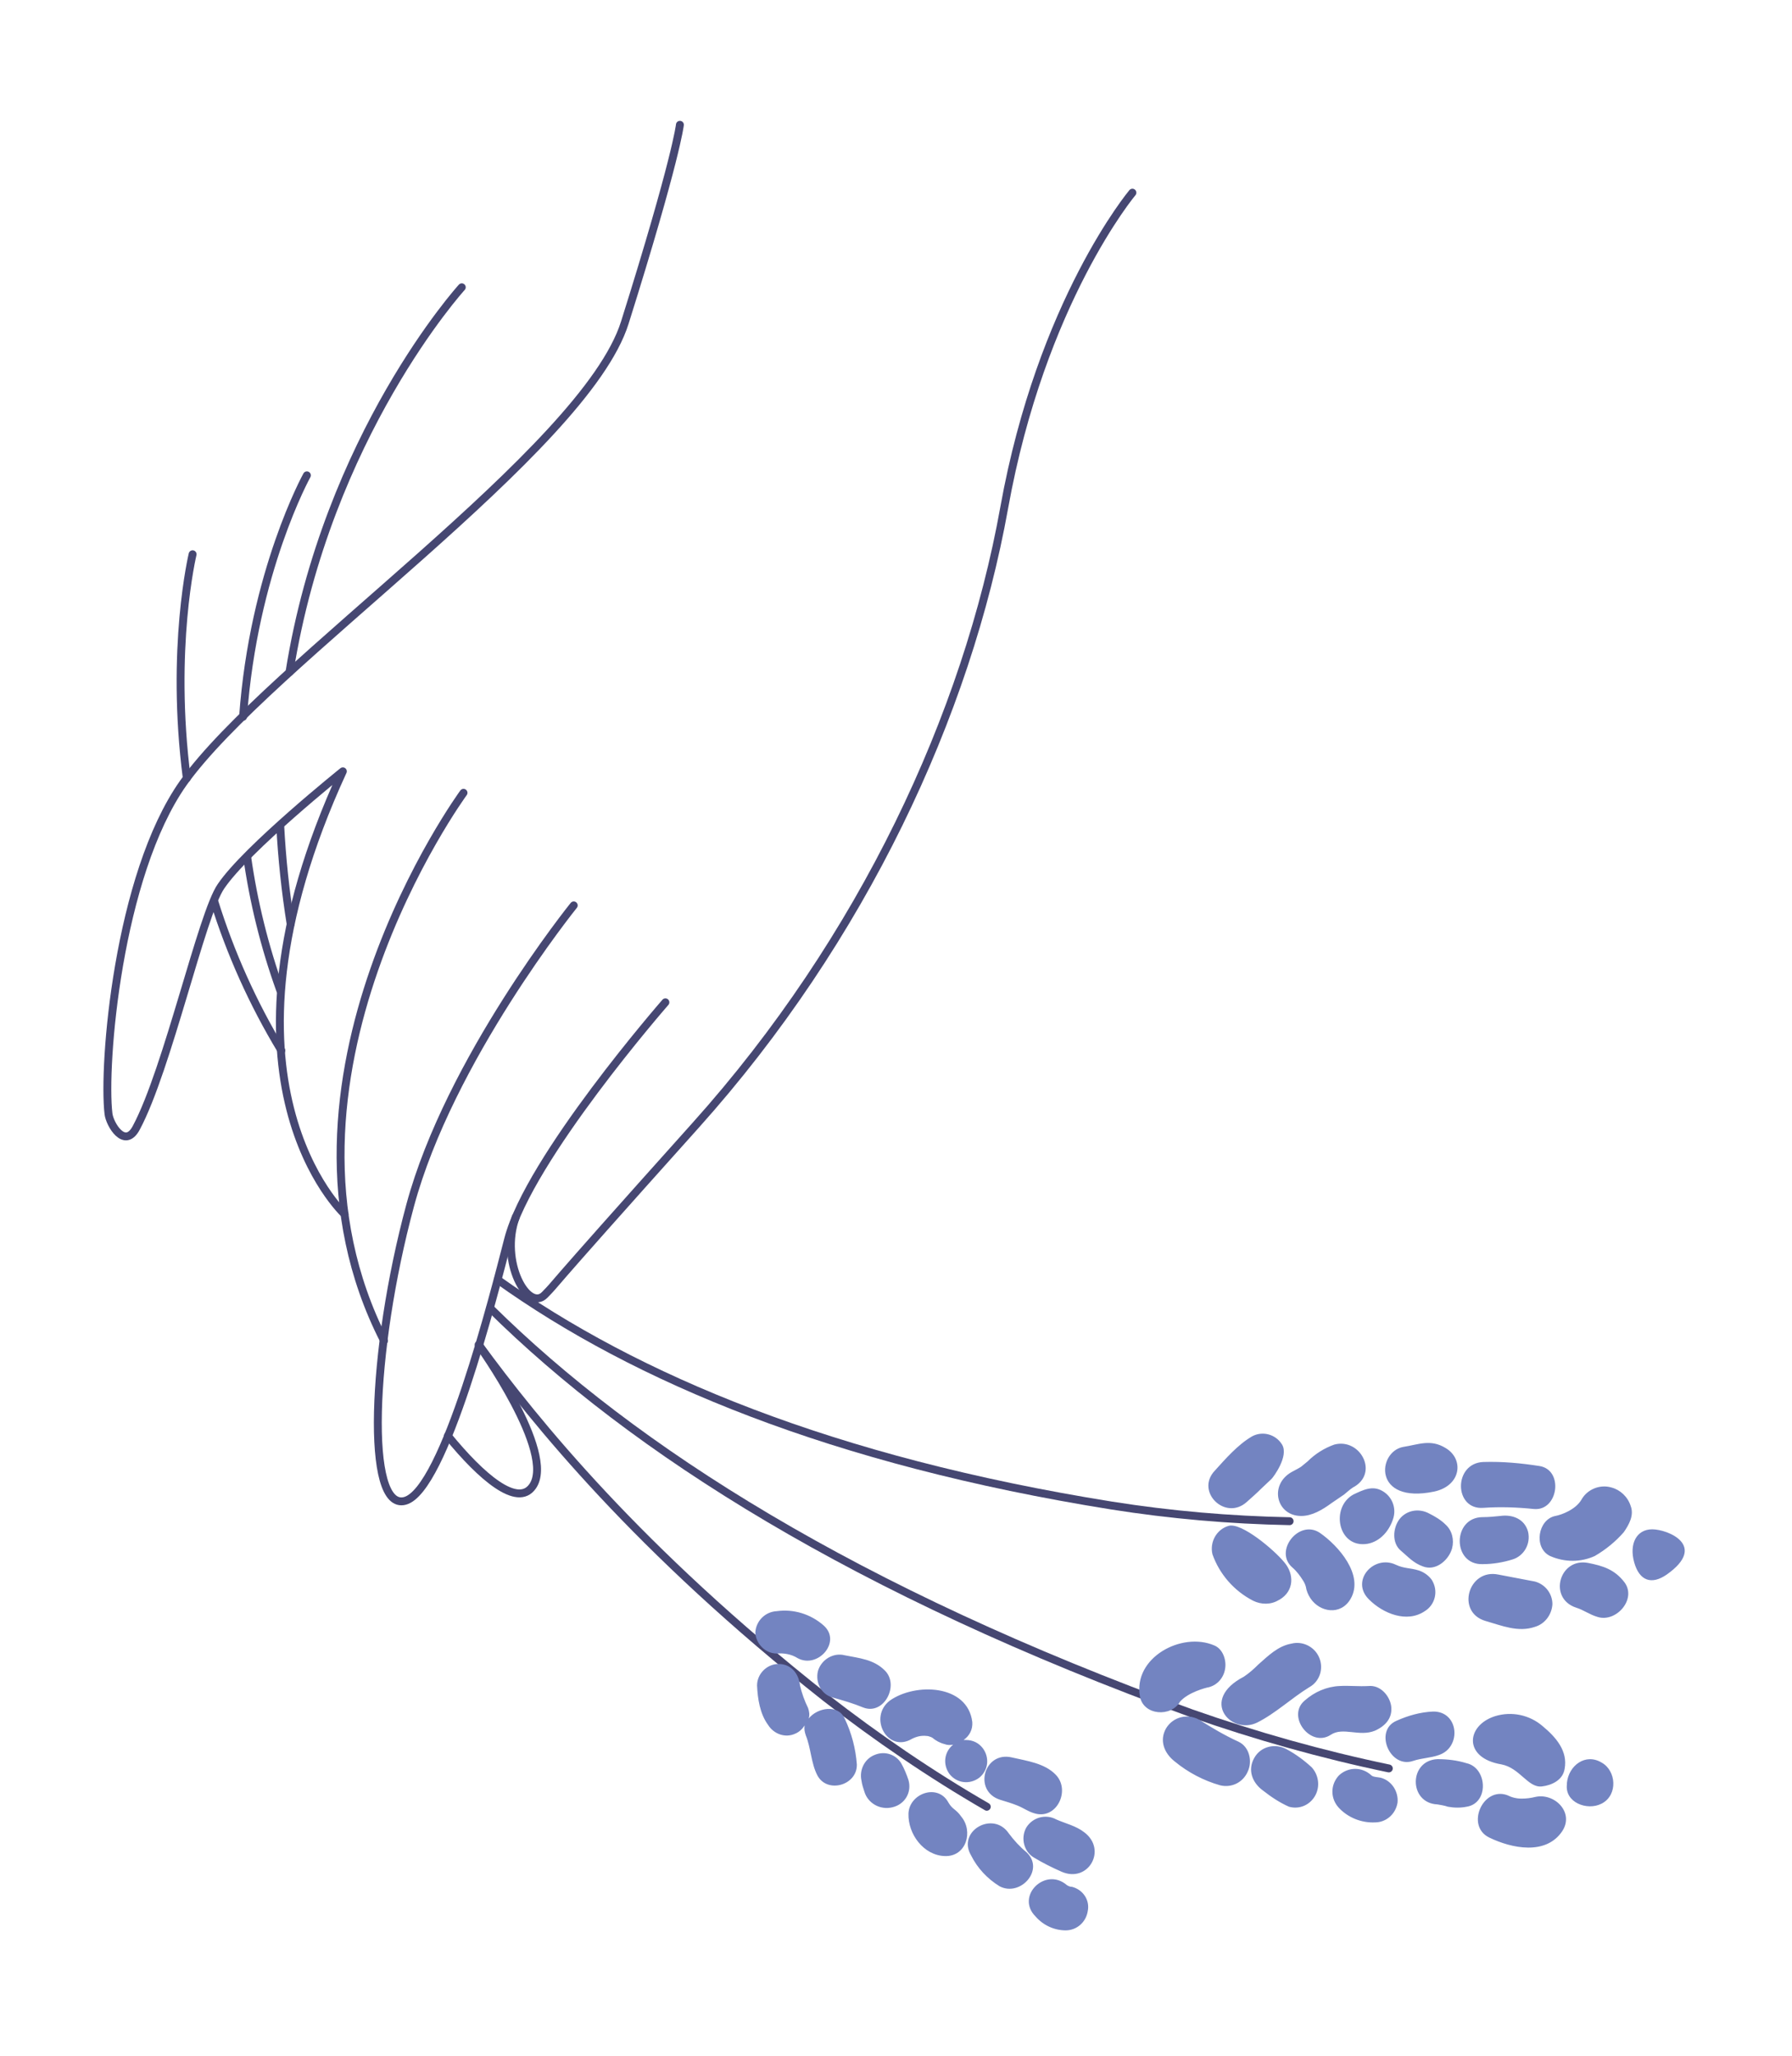 <?xml version="1.0" encoding="utf-8"?>
<!-- Generator: Adobe Illustrator 22.0.1, SVG Export Plug-In . SVG Version: 6.00 Build 0)  -->
<!DOCTYPE svg PUBLIC "-//W3C//DTD SVG 1.1//EN" "http://www.w3.org/Graphics/SVG/1.1/DTD/svg11.dtd">
<svg version="1.1" id="Layer_1" xmlns="http://www.w3.org/2000/svg" xmlns:xlink="http://www.w3.org/1999/xlink" x="0px" y="0px"
	 viewBox="0 0 308.9 354.3" style="enable-background:new 0 0 308.9 354.3;" xml:space="preserve">
<style type="text/css">
	.st0{fill:none;stroke:#464772;stroke-width:1.36;stroke-linecap:round;stroke-linejoin:round;}
	.st1{fill:#7384C1;}
</style>
<title>Lavandula Logo bildmarke</title>
<g>
	<path class="st0" d="M32.2,134.1c-2.9-22.4,1-38.6,1-38.6"/>
	<path class="st0" d="M48.5,181c-4.9-8.1-8.8-16.8-11.6-25.8"/>
	<path class="st0" d="M222.3,262.1c-10.3-0.2-20.6-1.1-30.7-2.7c-48.1-7.7-82-21.9-105.8-38.9"/>
	<path class="st0" d="M41.9,123.5c1.8-25,11-41.6,11-41.6"/>
	<path class="st0" d="M48.3,170.6c-2.7-7.5-4.6-15.2-5.7-23"/>
	<path class="st0" d="M239.4,304.7c-11.5-2.4-22.9-5.6-34-9.5c-57.9-21-96.1-45.3-120.9-69.8"/>
	<path class="st0" d="M49.9,115.8C56.4,75,79.6,49.5,79.6,49.5"/>
	<path class="st0" d="M50.1,159.2c-0.9-5.6-1.5-11.3-1.8-17"/>
	<path class="st0" d="M170.1,311.3c-9.7-5.6-18.9-11.9-27.8-18.8C110,267,92.2,244.9,82.6,231.8"/>
	<path class="st0" d="M77.2,247.4c5.8,7.1,12,12.4,14.6,8.7c4.1-5.8-9.3-24.4-9.3-24.4"/>
	<path class="st0" d="M59.4,209.2c0,0-24.9-22.9-0.3-76.3c0,0-16.6,13.3-21,19.8c-3.3,4.7-9.2,31.5-14.6,41.6
		c-2,3.8-4.6-0.6-4.8-2.4c-1-8.3,1.6-41,12.9-57c14.5-20.4,69.2-57.4,76.1-79.3c8.9-28.3,9.5-34.1,9.5-34.1"/>
	<path class="st0" d="M195.2,33.2c0,0-15.7,18.7-22.1,54.3s-24.4,74.3-53.2,106.4s-23.1,26.2-26,29.2s-7.8-5.7-5-13.4"/>
	<path class="st0" d="M79.9,136.6c0,0-36.5,49.8-13.7,94.4"/>
	<path class="st0" d="M114.7,172.7c0,0-23.5,26.9-27.1,40.8c-2.5,9.7-11,43.3-17.8,45.1s-5.9-25.7,0.9-50.9S98.9,156,98.9,156"/>
	<path class="st1" d="M224.3,261.2c1.9,0,3.7-1.1,5.2-2.2c0.7-0.5,1.5-1,2.2-1.5c0.5-0.4,0.9-0.8,1.5-1.2c4.6-2.4,1.3-8.6-3.2-7.4
		c-1.7,0.6-3.3,1.6-4.6,2.9l-1.1,0.9c-0.1,0.1-1.2,0.7-1.6,0.9C218.7,255.8,220,261.2,224.3,261.2z M220.4,275.7l0.2-0.1
		c2.5-1.5,2.5-4.4,0.8-6.4c-1.8-2.2-7.4-6.9-9.6-6.3c-2.1,0.6-3.3,2.8-2.8,4.9c1.2,3.4,3.7,6.3,7,8
		C217.4,276.5,219.1,276.5,220.4,275.7L220.4,275.7z M232.8,275.5c2.4-4.1-2.1-9.2-5.3-11.4c-3.6-2.4-8,3.2-4.7,6
		c0.7,0.6,1.3,1.4,1.8,2.2c0.2,0.3,0.4,0.7,0.5,1.1c0.1,0.7,0.4,1.4,0.8,2C227.5,277.8,231.1,278.4,232.8,275.5L232.8,275.5z
		 M157.2,299.6c0.8-0.4,1.6-0.6,2.5-0.5c0.3,0,0.5,0.1,0.8,0.2l0.2,0.1c0.6,0.5,1.3,0.9,2.1,1.1c0.5,0.2,1,0.2,1.5,0.1
		c-1.6,1.3-1.8,3.5-0.6,5.1c1.3,1.6,3.5,1.8,5.1,0.6c1.6-1.3,1.8-3.5,0.6-5.1c-0.7-0.9-1.7-1.4-2.9-1.4c-0.1,0-0.3,0-0.4,0
		c1-0.7,1.6-1.8,1.5-3.1c-0.8-6.5-9.8-6.8-14.2-3.7C149.6,295.9,153,302.1,157.2,299.6L157.2,299.6z M141,287.9
		c-0.5,2,0.6,4.1,2.6,4.6c1.8,0.5,3.5,1,5.2,1.7c3.6,1.4,6.3-3.9,3.7-6.4c-1.9-1.9-4.4-2.1-6.9-2.6
		C143.7,284.7,141.6,285.9,141,287.9L141,287.9z M216.7,296.8c3.2-1.6,5.9-4.2,9-6.1c1.8-1,2.5-3.2,1.7-5.1
		c-0.8-1.9-2.9-2.9-4.8-2.4c-2.3,0.4-4,2.1-5.7,3.6c-0.8,0.8-1.6,1.5-2.5,2.1C206.7,292.9,212.2,299,216.7,296.8L216.7,296.8z
		 M172.4,310.1c1,0.3,2,0.6,3,1s1.8,1,2.8,1.3c3.9,1.3,6.4-3.9,3.8-6.6c-1.9-2-5-2.4-7.6-3C169.6,301.7,167.7,308.6,172.4,310.1
		L172.4,310.1z M214.9,258.8c0.9-0.8,1.7-1.5,2.5-2.3c0.6-0.6,1.2-1.1,1.8-1.7c0.3-0.3,3-3.9,1.8-5.9c-1.1-1.8-3.4-2.4-5.2-1.4
		c-2.4,1.4-4.5,3.8-6.4,5.9C206,257,211.2,262.1,214.9,258.8L214.9,258.8z M255.7,259.8c2.9-0.2,5.8-0.1,8.7,0.2
		c4.2,0.4,5.2-6.7,1-7.4c-3.2-0.5-6.4-0.8-9.7-0.7C250.5,252.1,250.6,260.2,255.7,259.8L255.7,259.8z M264.6,272.5
		c-2.1-0.4-4.2-0.8-6.3-1.2c-5.2-1.1-7.4,6.5-2.2,8c2.8,0.8,5.6,2,8.5,1c1.7-0.5,2.9-2.1,3-3.9C267.6,274.6,266.4,273,264.6,272.5
		L264.6,272.5z M257.7,295.7c-5,1.6-5.5,7.2,1.1,8.3c3.2,0.6,4.6,4.1,7,3.8c1.7-0.2,3.6-1.1,3.9-3c0.6-3.1-1.5-5.5-3.8-7.4
		C263.7,295.5,260.6,294.8,257.7,295.7L257.7,295.7z M255.6,269.5c1.7,0,3.5-0.3,5.1-0.8c2-0.6,3.2-2.7,2.7-4.8
		c-0.6-2.2-2.7-3-4.8-2.7c-1,0.1-2,0.2-3,0.2C250.3,261.4,250.3,269.7,255.6,269.5L255.6,269.5z M133.9,284.9
		c1.2-0.1,2.5,0.1,3.6,0.8c3.5,1.9,7.7-2.9,4.4-5.7c-2.2-1.9-5.1-2.8-8-2.4c-2,0.1-3.6,1.7-3.7,3.7
		C130.3,283.2,131.9,284.9,133.9,284.9z M247.2,257c4.7-1,5.2-5.6,2-7.5c-2.6-1.6-4.7-0.6-7.3-0.2
		C237.4,250.1,236.6,259.2,247.2,257z M244.6,270.6c-1.6-0.5-2.5-0.3-4-1c-3.8-1.8-7.9,2.8-4.6,6c2.4,2.4,6.5,4.1,9.6,2
		c1.8-1.1,2.4-3.5,1.2-5.4C246.3,271.5,245.5,270.9,244.6,270.6L244.6,270.6z M250.2,267.1l0.1-0.3c0.4-1.5,0-3.1-1.1-4.1
		c-0.8-0.8-1.8-1.4-2.8-1.9c-1.8-1-4-0.6-5.2,1c-1.1,1.5-1.3,4.1,0.3,5.4c1.2,1,2.1,2.1,3.8,2.7C247.4,270.7,249.5,269,250.2,267.1
		L250.2,267.1z M235.7,266c2.3-0.4,3.9-2.4,4.5-4.5c0.5-1.8-0.3-3.7-1.9-4.6c-1.7-1-3.3-0.2-5,0.6
		C229.3,259.7,230.6,266.8,235.7,266L235.7,266z M264.7,309.6c-0.8,0.2-1.6,0.3-2.4,0.3c-0.9,0-1.7-0.2-2.5-0.6
		c-4.2-1.5-7.2,5.3-3.1,7.3c3.9,1.9,9.8,3.1,12.6-1.1C271.4,312.3,268,308.9,264.7,309.6L264.7,309.6z M276.1,303.7
		c-2.8-1.7-5.7,0.5-6,3.5v0.2c-0.4,3.2,3.5,4.6,5.9,3.4l0.2-0.1C278.9,309.2,278.6,305.1,276.1,303.7L276.1,303.7z M247,294.9
		c-2.2,0.1-4.3,0.7-6.3,1.6c-3.9,1.7-1.1,8.3,2.9,6.9c1.5-0.5,3-0.5,4.4-1C252,301.1,251.5,294.8,247,294.9L247,294.9z M252.8,303.8
		c-1.6-0.5-3.3-0.7-5-0.7c-5,0.2-5,7.6,0,7.8c0.6,0.1,1.2,0.2,1.8,0.4c1.1,0.2,2.2,0.2,3.2,0C256.7,310.7,256.4,304.6,252.8,303.8
		L252.8,303.8z M237,298.2c1.8-0.8,3.1-2.2,2.8-4.3c-0.3-1.8-1.9-3.6-3.9-3.4c-1.7,0.1-3.3-0.1-5,0c-2.2,0.1-4.3,1-6,2.5
		c-3.2,2.7,1,8.2,4.5,5.9C231.5,297.5,234.3,299.3,237,298.2L237,298.2z M238,306.3c-0.4-0.1-1.3-0.1-1.6-0.4c-1.6-1.5-4-1.5-5.6,0
		c-1.5,1.6-1.5,4,0,5.6c1.6,1.7,3.9,2.6,6.2,2.5c2,0,3.6-1.5,3.9-3.4C241.1,308.7,239.9,306.8,238,306.3L238,306.3z M284.8,263.5
		c-2.7,0-4,2.5-3.1,5.7s3,3.9,5.6,2.1C294.4,266.3,287.5,263.5,284.8,263.5z M273.8,269.3c-5-1-7,6.1-2.1,7.7
		c1.3,0.4,2.3,1.2,3.7,1.6c3.2,1,6.8-3.1,4.6-6C278.3,270.4,276.3,269.8,273.8,269.3L273.8,269.3z M277.8,256.3
		c-2-0.6-4.2,0.3-5.2,2.1c-1,1.7-3.4,2.6-4.5,2.8c-3,0.6-3.8,5.5-0.9,6.9c2.5,1.1,5.3,1.1,7.7,0c1.9-1.1,3.6-2.5,5-4.1
		c0.9-1.3,1.8-2.9,1.2-4.5C280.6,257.9,279.3,256.7,277.8,256.3L277.8,256.3z M156.6,306.7c-0.3-0.9-0.7-1.9-1.2-2.8
		c-0.9-1.6-2.9-2.3-4.7-1.5c-1.7,0.7-2.6,2.6-2.2,4.4c0.1,0.7,0.3,1.3,0.5,1.9c0.6,2,2.7,3.2,4.8,2.7
		C156,310.9,157.2,308.8,156.6,306.7z M163.5,310.6c-1.8-3.4-6.8-1.6-6.9,1.9s2.6,7.2,6.3,7.3s4.9-4.3,2.8-6.8
		C164.8,311.7,164.2,311.8,163.5,310.6L163.5,310.6z M221.8,301.4c-2-1.1-4.5-0.5-5.6,1.5c-1.2,2.1-0.3,4.3,1.5,5.6
		c1.4,1.1,2.9,2.1,4.5,2.8c1.8,0.5,3.6-0.3,4.5-1.9c0.9-1.6,0.6-3.6-0.6-4.9C224.8,303.3,223.3,302.2,221.8,301.4z M184.8,325.1
		c-0.3,0-0.6-0.1-0.9-0.3c-3.7-3.2-8.9,1.9-5.4,5.4c1.3,1.5,3.2,2.4,5.2,2.4c1.9,0,3.5-1.4,3.8-3.3
		C187.9,327.4,186.7,325.6,184.8,325.1L184.8,325.1z M139.4,296.1c0.2-0.6,0.1-1.2-0.1-1.8c-0.6-1.2-1.1-2.6-1.4-3.9
		c-0.2-2-1.5-3.7-3.7-3.7c-2,0-3.7,1.7-3.7,3.7c0.1,2.3,0.5,4.9,1.9,6.8c1,1.6,3,2.3,4.7,1.5c0.7-0.3,1.2-0.8,1.6-1.4
		c-0.1,0.6,0,1.1,0.2,1.7c0.9,2.2,0.9,4.8,2,6.9c1.7,3.2,6.9,1.7,6.8-1.9c-0.2-2.7-0.9-5.4-2.1-7.9
		C144.5,293.6,140.9,294.2,139.4,296.1L139.4,296.1z M176.9,319.1c-1.1-0.9-2.1-2-3-3.2c-2.7-4-9-0.4-6.5,3.8c1.1,2.2,2.8,4,4.9,5.3
		C175.9,326.9,180.2,322.1,176.9,319.1L176.9,319.1z M186.9,315.7c-1.4-1.1-3.2-1.5-4.8-2.2c-1.8-1-4.1-0.4-5.2,1.4
		c-1,1.8-0.4,4.2,1.4,5.2c1.5,0.9,3.1,1.7,4.7,2.4C187.6,324.5,190.9,318.7,186.9,315.7L186.9,315.7z M213.5,300.1
		c-2.4-1.1-4.6-2.4-6.8-3.8c-2-1.1-4.5-0.5-5.7,1.5c-1.2,2.1-0.3,4.3,1.5,5.7c2.3,1.9,5,3.3,7.8,4.1c2,0.5,4-0.5,4.8-2.4
		C215.9,303.5,215.4,301,213.5,300.1z M203.4,293.2c1.4-1.6,4.4-2.4,5-2.5c1.5-0.4,2.6-1.7,2.8-3.3c0.2-1.4-0.4-3.3-1.9-3.9
		c-5.6-2.4-14,2.1-12.8,8.8C197.1,295.6,201.9,295.9,203.4,293.2L203.4,293.2z"/>
</g>
</svg>

